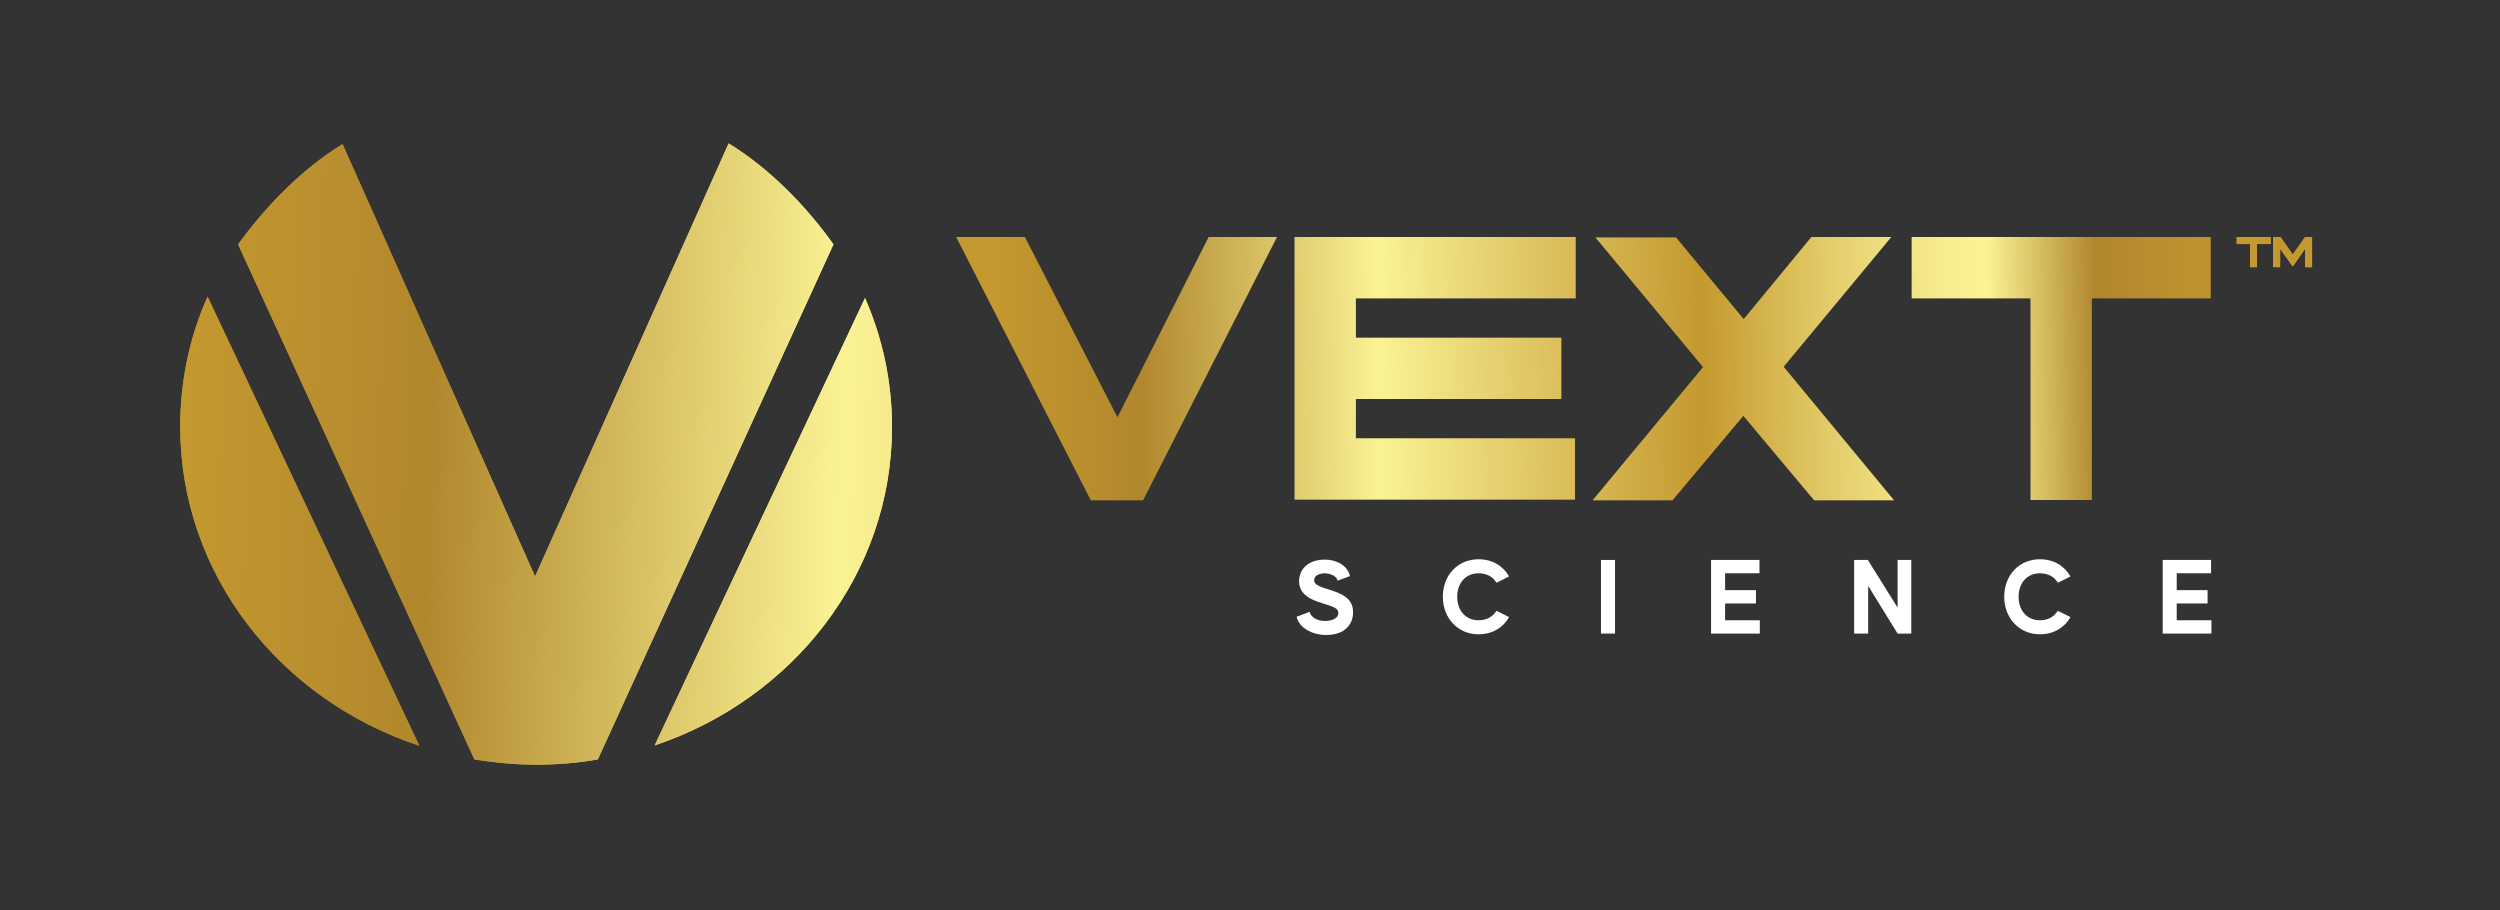 <?xml version="1.0" encoding="utf-8"?>
<!-- Generator: Adobe Illustrator 25.3.1, SVG Export Plug-In . SVG Version: 6.00 Build 0)  -->
<svg version="1.1" id="Layer_1" xmlns="http://www.w3.org/2000/svg" xmlns:xlink="http://www.w3.org/1999/xlink" x="0px" y="0px"
	 viewBox="0 0 713 259.6" style="enable-background:new 0 0 713 259.6;" xml:space="preserve">
<rect x="0" y="0" width="713" height="259.6" fill="#333333" stroke="none"/>
<style type="text/css">
	.st0{clip-path:url(#SVGID_3_);fill:url(#SVGID_4_);}
	.st1{clip-path:url(#SVGID_7_);fill:url(#SVGID_8_);}
	.st2{clip-path:url(#SVGID_11_);fill:url(#SVGID_12_);}
	.st3{clip-path:url(#SVGID_15_);fill:url(#SVGID_16_);}
	.st4{clip-path:url(#SVGID_19_);fill:url(#SVGID_20_);}
	.st5{fill:url(#SVGID_21_);}
	.st6{fill:url(#SVGID_22_);}
	.st7{fill:url(#SVGID_23_);}
	.st8{fill:url(#SVGID_24_);}
	.st9{fill:#FFFFFF;}
</style>
<g>
	<defs>
		<path id="SVGID_1_" d="M207.8,40.9l-55.2,123.5L97.7,41.1c-11.8,7.2-22,17.9-29.8,28.6l67.4,146.9c5.7,0.9,11.6,1.5,17.5,1.5
			c6.1,0,12-0.5,17.7-1.5l67.2-146.9C230.1,59,219.6,48.1,207.8,40.9z"/>
	</defs>
	<linearGradient id="SVGID_2_" gradientUnits="userSpaceOnUse" x1="54.515" y1="129.492" x2="645.972" y2="129.492">
		<stop  offset="0" style="stop-color:#C4992F"/>
		<stop  offset="0.117" style="stop-color:#B1872D"/>
		<stop  offset="0.307" style="stop-color:#FAF394"/>
		<stop  offset="0.394" style="stop-color:#E7D272"/>
		<stop  offset="0.564" style="stop-color:#C4992F"/>
		<stop  offset="0.607" style="stop-color:#D2B047"/>
		<stop  offset="0.661" style="stop-color:#E2CA68"/>
		<stop  offset="0.711" style="stop-color:#EFDF80"/>
		<stop  offset="0.756" style="stop-color:#F7EC8F"/>
		<stop  offset="0.791" style="stop-color:#FAF394"/>
		<stop  offset="0.877" style="stop-color:#B1872D"/>
		<stop  offset="1" style="stop-color:#C4992F"/>
	</linearGradient>
	<use xlink:href="#SVGID_1_"  style="overflow:visible;fill:url(#SVGID_2_);"/>
	<clipPath id="SVGID_3_">
		<use xlink:href="#SVGID_1_"  style="overflow:visible;"/>
	</clipPath>
	
		<linearGradient id="SVGID_4_" gradientUnits="userSpaceOnUse" x1="265.084" y1="163.785" x2="267.713" y2="163.785" gradientTransform="matrix(234.656 10.181 10.181 -234.656 -63820.559 35859.441)">
		<stop  offset="0" style="stop-color:#C4992F"/>
		<stop  offset="0.117" style="stop-color:#B1872D"/>
		<stop  offset="0.307" style="stop-color:#FAF394"/>
		<stop  offset="0.394" style="stop-color:#E7D272"/>
		<stop  offset="0.564" style="stop-color:#C4992F"/>
		<stop  offset="0.607" style="stop-color:#D2B047"/>
		<stop  offset="0.661" style="stop-color:#E2CA68"/>
		<stop  offset="0.711" style="stop-color:#EFDF80"/>
		<stop  offset="0.756" style="stop-color:#F7EC8F"/>
		<stop  offset="0.791" style="stop-color:#FAF394"/>
		<stop  offset="0.877" style="stop-color:#B1872D"/>
		<stop  offset="1" style="stop-color:#C4992F"/>
	</linearGradient>
	<polygon class="st0" points="68.3,33.6 245.5,41.3 237.5,225.4 60.3,217.7 	"/>
</g>
<g>
	<defs>
		<path id="SVGID_5_" d="M186.7,212.6c39.4-13.2,67.7-48.9,67.7-90.8c0-13-2.7-25.4-7.7-36.8L186.7,212.6z"/>
	</defs>
	<linearGradient id="SVGID_6_" gradientUnits="userSpaceOnUse" x1="61.846" y1="148.756" x2="634.162" y2="148.756">
		<stop  offset="0" style="stop-color:#C4992F"/>
		<stop  offset="0.117" style="stop-color:#B1872D"/>
		<stop  offset="0.307" style="stop-color:#FAF394"/>
		<stop  offset="0.394" style="stop-color:#E7D272"/>
		<stop  offset="0.564" style="stop-color:#C4992F"/>
		<stop  offset="0.607" style="stop-color:#D2B047"/>
		<stop  offset="0.661" style="stop-color:#E2CA68"/>
		<stop  offset="0.711" style="stop-color:#EFDF80"/>
		<stop  offset="0.756" style="stop-color:#F7EC8F"/>
		<stop  offset="0.791" style="stop-color:#FAF394"/>
		<stop  offset="0.877" style="stop-color:#B1872D"/>
		<stop  offset="1" style="stop-color:#C4992F"/>
	</linearGradient>
	<use xlink:href="#SVGID_5_"  style="overflow:visible;fill:url(#SVGID_6_);"/>
	<clipPath id="SVGID_7_">
		<use xlink:href="#SVGID_5_"  style="overflow:visible;"/>
	</clipPath>
	
		<linearGradient id="SVGID_8_" gradientUnits="userSpaceOnUse" x1="265.084" y1="163.745" x2="267.713" y2="163.745" gradientTransform="matrix(234.999 10.196 10.196 -234.999 -63914.672 35918.367)">
		<stop  offset="0" style="stop-color:#C4992F"/>
		<stop  offset="0.117" style="stop-color:#B1872D"/>
		<stop  offset="0.307" style="stop-color:#FAF394"/>
		<stop  offset="0.394" style="stop-color:#E7D272"/>
		<stop  offset="0.564" style="stop-color:#C4992F"/>
		<stop  offset="0.607" style="stop-color:#D2B047"/>
		<stop  offset="0.661" style="stop-color:#E2CA68"/>
		<stop  offset="0.711" style="stop-color:#EFDF80"/>
		<stop  offset="0.756" style="stop-color:#F7EC8F"/>
		<stop  offset="0.791" style="stop-color:#FAF394"/>
		<stop  offset="0.877" style="stop-color:#B1872D"/>
		<stop  offset="1" style="stop-color:#C4992F"/>
	</linearGradient>
	<polygon class="st1" points="186.8,82 259.9,85.2 254.3,215.5 181.2,212.3 	"/>
</g>
<g>
	<defs>
		<path id="SVGID_9_" d="M51.4,121.7c0,42.1,28.5,77.9,68.2,91L59.2,84.6C54.1,96,51.4,108.6,51.4,121.7"/>
	</defs>
	<linearGradient id="SVGID_10_" gradientUnits="userSpaceOnUse" x1="51.919" y1="148.638" x2="622.703" y2="148.638">
		<stop  offset="0" style="stop-color:#C4992F"/>
		<stop  offset="0.117" style="stop-color:#B1872D"/>
		<stop  offset="0.307" style="stop-color:#FAF394"/>
		<stop  offset="0.394" style="stop-color:#E7D272"/>
		<stop  offset="0.564" style="stop-color:#C4992F"/>
		<stop  offset="0.607" style="stop-color:#D2B047"/>
		<stop  offset="0.661" style="stop-color:#E2CA68"/>
		<stop  offset="0.711" style="stop-color:#EFDF80"/>
		<stop  offset="0.756" style="stop-color:#F7EC8F"/>
		<stop  offset="0.791" style="stop-color:#FAF394"/>
		<stop  offset="0.877" style="stop-color:#B1872D"/>
		<stop  offset="1" style="stop-color:#C4992F"/>
	</linearGradient>
	<use xlink:href="#SVGID_9_"  style="overflow:visible;fill:url(#SVGID_10_);"/>
	<clipPath id="SVGID_11_">
		<use xlink:href="#SVGID_9_"  style="overflow:visible;"/>
	</clipPath>
	
		<linearGradient id="SVGID_12_" gradientUnits="userSpaceOnUse" x1="265.082" y1="163.729" x2="267.712" y2="163.729" gradientTransform="matrix(234.324 10.166 10.166 -234.324 -63730.422 35817.707)">
		<stop  offset="0" style="stop-color:#C4992F"/>
		<stop  offset="0.117" style="stop-color:#B1872D"/>
		<stop  offset="0.307" style="stop-color:#FAF394"/>
		<stop  offset="0.394" style="stop-color:#E7D272"/>
		<stop  offset="0.564" style="stop-color:#C4992F"/>
		<stop  offset="0.607" style="stop-color:#D2B047"/>
		<stop  offset="0.661" style="stop-color:#E2CA68"/>
		<stop  offset="0.711" style="stop-color:#EFDF80"/>
		<stop  offset="0.756" style="stop-color:#F7EC8F"/>
		<stop  offset="0.791" style="stop-color:#FAF394"/>
		<stop  offset="0.877" style="stop-color:#B1872D"/>
		<stop  offset="1" style="stop-color:#C4992F"/>
	</linearGradient>
	<polygon class="st2" points="51.5,81.6 125.1,84.8 119.4,215.7 45.8,212.5 	"/>
</g>
<g>
	<defs>
		<polygon id="SVGID_13_" points="637.9,67.6 637.9,69.6 641.7,69.6 641.7,76.2 643.7,76.2 643.7,69.6 647.6,69.6 647.6,67.6 		"/>
	</defs>
	<linearGradient id="SVGID_14_" gradientUnits="userSpaceOnUse" x1="282.592" y1="78.872" x2="641.592" y2="71.872">
		<stop  offset="0" style="stop-color:#C4992F"/>
		<stop  offset="0.117" style="stop-color:#B1872D"/>
		<stop  offset="0.307" style="stop-color:#FAF394"/>
		<stop  offset="0.394" style="stop-color:#E7D272"/>
		<stop  offset="0.564" style="stop-color:#C4992F"/>
		<stop  offset="0.607" style="stop-color:#D2B047"/>
		<stop  offset="0.661" style="stop-color:#E2CA68"/>
		<stop  offset="0.711" style="stop-color:#EFDF80"/>
		<stop  offset="0.756" style="stop-color:#F7EC8F"/>
		<stop  offset="0.791" style="stop-color:#FAF394"/>
		<stop  offset="0.877" style="stop-color:#B1872D"/>
		<stop  offset="1" style="stop-color:#C4992F"/>
	</linearGradient>
	<use xlink:href="#SVGID_13_"  style="overflow:visible;fill:url(#SVGID_14_);"/>
	<clipPath id="SVGID_15_">
		<use xlink:href="#SVGID_13_"  style="overflow:visible;"/>
	</clipPath>
	
		<linearGradient id="SVGID_16_" gradientUnits="userSpaceOnUse" x1="284.245" y1="163.645" x2="596.954" y2="157.547" gradientTransform="matrix(262.087 11.371 11.371 -262.087 -71324.039 40005.16)">
		<stop  offset="0" style="stop-color:#C4992F"/>
		<stop  offset="0.117" style="stop-color:#B1872D"/>
		<stop  offset="0.307" style="stop-color:#FAF394"/>
		<stop  offset="0.394" style="stop-color:#E7D272"/>
		<stop  offset="0.564" style="stop-color:#C4992F"/>
		<stop  offset="0.607" style="stop-color:#D2B047"/>
		<stop  offset="0.661" style="stop-color:#E2CA68"/>
		<stop  offset="0.711" style="stop-color:#EFDF80"/>
		<stop  offset="0.756" style="stop-color:#F7EC8F"/>
		<stop  offset="0.791" style="stop-color:#FAF394"/>
		<stop  offset="0.877" style="stop-color:#B1872D"/>
		<stop  offset="1" style="stop-color:#C4992F"/>
	</linearGradient>
	<polygon class="st3" points="637.9,67.2 648,67.6 647.6,76.6 637.5,76.1 	"/>
</g>
<g>
	<defs>
		<polygon id="SVGID_17_" points="657.4,67.6 653.9,72.6 650.4,67.6 648.3,67.6 648.3,76.2 650.3,76.2 650.3,71 653.9,76 657.4,71 
			657.4,76.2 659.4,76.2 659.4,67.6 		"/>
	</defs>
	<linearGradient id="SVGID_18_" gradientUnits="userSpaceOnUse" x1="282.597" y1="79.127" x2="641.597" y2="72.127">
		<stop  offset="0" style="stop-color:#C4992F"/>
		<stop  offset="0.117" style="stop-color:#B1872D"/>
		<stop  offset="0.307" style="stop-color:#FAF394"/>
		<stop  offset="0.394" style="stop-color:#E7D272"/>
		<stop  offset="0.564" style="stop-color:#C4992F"/>
		<stop  offset="0.607" style="stop-color:#D2B047"/>
		<stop  offset="0.661" style="stop-color:#E2CA68"/>
		<stop  offset="0.711" style="stop-color:#EFDF80"/>
		<stop  offset="0.756" style="stop-color:#F7EC8F"/>
		<stop  offset="0.791" style="stop-color:#FAF394"/>
		<stop  offset="0.877" style="stop-color:#B1872D"/>
		<stop  offset="1" style="stop-color:#C4992F"/>
	</linearGradient>
	<use xlink:href="#SVGID_17_"  style="overflow:visible;fill:url(#SVGID_18_);"/>
	<clipPath id="SVGID_19_">
		<use xlink:href="#SVGID_17_"  style="overflow:visible;"/>
	</clipPath>
	
		<linearGradient id="SVGID_20_" gradientUnits="userSpaceOnUse" x1="284.245" y1="163.647" x2="639.599" y2="156.718" gradientTransform="matrix(262.087 11.371 11.371 -262.087 -71324.031 40005.008)">
		<stop  offset="0" style="stop-color:#C4992F"/>
		<stop  offset="0.117" style="stop-color:#B1872D"/>
		<stop  offset="0.307" style="stop-color:#FAF394"/>
		<stop  offset="0.394" style="stop-color:#E7D272"/>
		<stop  offset="0.564" style="stop-color:#C4992F"/>
		<stop  offset="0.607" style="stop-color:#D2B047"/>
		<stop  offset="0.661" style="stop-color:#E2CA68"/>
		<stop  offset="0.711" style="stop-color:#EFDF80"/>
		<stop  offset="0.756" style="stop-color:#F7EC8F"/>
		<stop  offset="0.791" style="stop-color:#FAF394"/>
		<stop  offset="0.877" style="stop-color:#B1872D"/>
		<stop  offset="1" style="stop-color:#C4992F"/>
	</linearGradient>
	<polygon class="st4" points="648.3,67.1 659.8,67.6 659.4,76.6 648,76.1 	"/>
</g>
<g>
	<linearGradient id="SVGID_21_" gradientUnits="userSpaceOnUse" x1="283.11" y1="105.46" x2="642.11" y2="98.46">
		<stop  offset="0" style="stop-color:#C4992F"/>
		<stop  offset="0.117" style="stop-color:#B1872D"/>
		<stop  offset="0.307" style="stop-color:#FAF394"/>
		<stop  offset="0.394" style="stop-color:#E7D272"/>
		<stop  offset="0.564" style="stop-color:#C4992F"/>
		<stop  offset="0.607" style="stop-color:#D2B047"/>
		<stop  offset="0.661" style="stop-color:#E2CA68"/>
		<stop  offset="0.711" style="stop-color:#EFDF80"/>
		<stop  offset="0.756" style="stop-color:#F7EC8F"/>
		<stop  offset="0.791" style="stop-color:#FAF394"/>
		<stop  offset="0.877" style="stop-color:#B1872D"/>
		<stop  offset="1" style="stop-color:#C4992F"/>
	</linearGradient>
	<path class="st5" d="M364.2,67.6L326,142.7h-14.9l-38.4-75.1h19.6l26.4,51.4l26-51.4H364.2z"/>
	<linearGradient id="SVGID_22_" gradientUnits="userSpaceOnUse" x1="283.152" y1="107.602" x2="642.152" y2="100.602">
		<stop  offset="0" style="stop-color:#C4992F"/>
		<stop  offset="0.117" style="stop-color:#B1872D"/>
		<stop  offset="0.307" style="stop-color:#FAF394"/>
		<stop  offset="0.394" style="stop-color:#E7D272"/>
		<stop  offset="0.564" style="stop-color:#C4992F"/>
		<stop  offset="0.607" style="stop-color:#D2B047"/>
		<stop  offset="0.661" style="stop-color:#E2CA68"/>
		<stop  offset="0.711" style="stop-color:#EFDF80"/>
		<stop  offset="0.756" style="stop-color:#F7EC8F"/>
		<stop  offset="0.791" style="stop-color:#FAF394"/>
		<stop  offset="0.877" style="stop-color:#B1872D"/>
		<stop  offset="1" style="stop-color:#C4992F"/>
	</linearGradient>
	<path class="st6" d="M449.4,85.1h-62.7v11.2h58.6v17.5h-58.6v11.2h62.5v17.5h-80V67.6h80.2V85.1z"/>
	<linearGradient id="SVGID_23_" gradientUnits="userSpaceOnUse" x1="283.185" y1="109.327" x2="642.186" y2="102.327">
		<stop  offset="0" style="stop-color:#C4992F"/>
		<stop  offset="0.117" style="stop-color:#B1872D"/>
		<stop  offset="0.307" style="stop-color:#FAF394"/>
		<stop  offset="0.394" style="stop-color:#E7D272"/>
		<stop  offset="0.564" style="stop-color:#C4992F"/>
		<stop  offset="0.607" style="stop-color:#D2B047"/>
		<stop  offset="0.661" style="stop-color:#E2CA68"/>
		<stop  offset="0.711" style="stop-color:#EFDF80"/>
		<stop  offset="0.756" style="stop-color:#F7EC8F"/>
		<stop  offset="0.791" style="stop-color:#FAF394"/>
		<stop  offset="0.877" style="stop-color:#B1872D"/>
		<stop  offset="1" style="stop-color:#C4992F"/>
	</linearGradient>
	<path class="st7" d="M540.2,142.7h-22.8l-20.2-24.1l-20.2,24.1h-22.8l31.5-38l-30.7-37H478L497.3,91l19.3-23.4h22.8l-30.7,37
		L540.2,142.7z"/>
	<linearGradient id="SVGID_24_" gradientUnits="userSpaceOnUse" x1="283.213" y1="110.754" x2="642.213" y2="103.754">
		<stop  offset="0" style="stop-color:#C4992F"/>
		<stop  offset="0.117" style="stop-color:#B1872D"/>
		<stop  offset="0.307" style="stop-color:#FAF394"/>
		<stop  offset="0.394" style="stop-color:#E7D272"/>
		<stop  offset="0.564" style="stop-color:#C4992F"/>
		<stop  offset="0.607" style="stop-color:#D2B047"/>
		<stop  offset="0.661" style="stop-color:#E2CA68"/>
		<stop  offset="0.711" style="stop-color:#EFDF80"/>
		<stop  offset="0.756" style="stop-color:#F7EC8F"/>
		<stop  offset="0.791" style="stop-color:#FAF394"/>
		<stop  offset="0.877" style="stop-color:#B1872D"/>
		<stop  offset="1" style="stop-color:#C4992F"/>
	</linearGradient>
	<path class="st8" d="M630.5,85.1h-33.9v57.5h-17.5V85.1h-33.9V67.6h85.3V85.1z"/>
</g>
<g>
	<path class="st9" d="M385.9,174.6c0,3.5-2.4,6.5-7.7,6.5c-4.1,0-7.8-2.2-8.4-5.2l3.7-1.4c0.4,1.6,2.2,2.6,4.4,2.6
		c2.4,0,3.8-1,3.8-2.2c0-1.3-1-1.8-4.4-2.8c-4.8-1.4-6.8-3.3-6.8-6.4c0-2.8,2-6.1,7.4-6.1c3.2,0,6.5,1.7,7.1,4.7l-3.5,1.3
		c-0.3-1.3-2-2-3.5-2.1c-1.7,0-3.2,0.6-3.2,2c0,1,0.8,1.6,4.1,2.6C382.8,169.3,385.9,170.7,385.9,174.6z"/>
	<path class="st9" d="M426.8,174.2l3.6,1.8c-1.7,3-4.8,4.9-8.7,4.9c-6,0-10.2-4.7-10.2-10.7c0-6,4.1-10.7,10.2-10.7
		c3.9,0,7,1.9,8.7,4.9l-3.6,1.8c-1-1.7-2.8-2.7-5.1-2.7c-3.8,0-6.1,2.9-6.1,6.7c0,3.8,2.3,6.7,6.1,6.7
		C424,176.9,425.7,175.9,426.8,174.2z"/>
	<path class="st9" d="M460.6,159.7v21h-4v-21H460.6z"/>
	<path class="st9" d="M501.9,176.9v3.8h-13.9v-21h13.8v3.8h-9.8v4.8h8.8v3.8h-8.8v4.8H501.9z"/>
	<path class="st9" d="M545.1,159.7v21h-3.9l-8.4-13.6v13.6h-4v-21h3.9l8.5,13.6v-13.6H545.1z"/>
	<path class="st9" d="M586.9,174.2l3.6,1.8c-1.7,3-4.8,4.9-8.7,4.9c-6,0-10.2-4.7-10.2-10.7c0-6,4.1-10.7,10.2-10.7
		c3.9,0,7,1.9,8.7,4.9l-3.6,1.8c-1-1.7-2.8-2.7-5.1-2.7c-3.8,0-6.1,2.9-6.1,6.7c0,3.8,2.3,6.7,6.1,6.7
		C584.1,176.9,585.8,175.9,586.9,174.2z"/>
	<path class="st9" d="M630.7,176.9v3.8h-13.9v-21h13.8v3.8h-9.8v4.8h8.8v3.8h-8.8v4.8H630.7z"/>
</g>
</svg>
